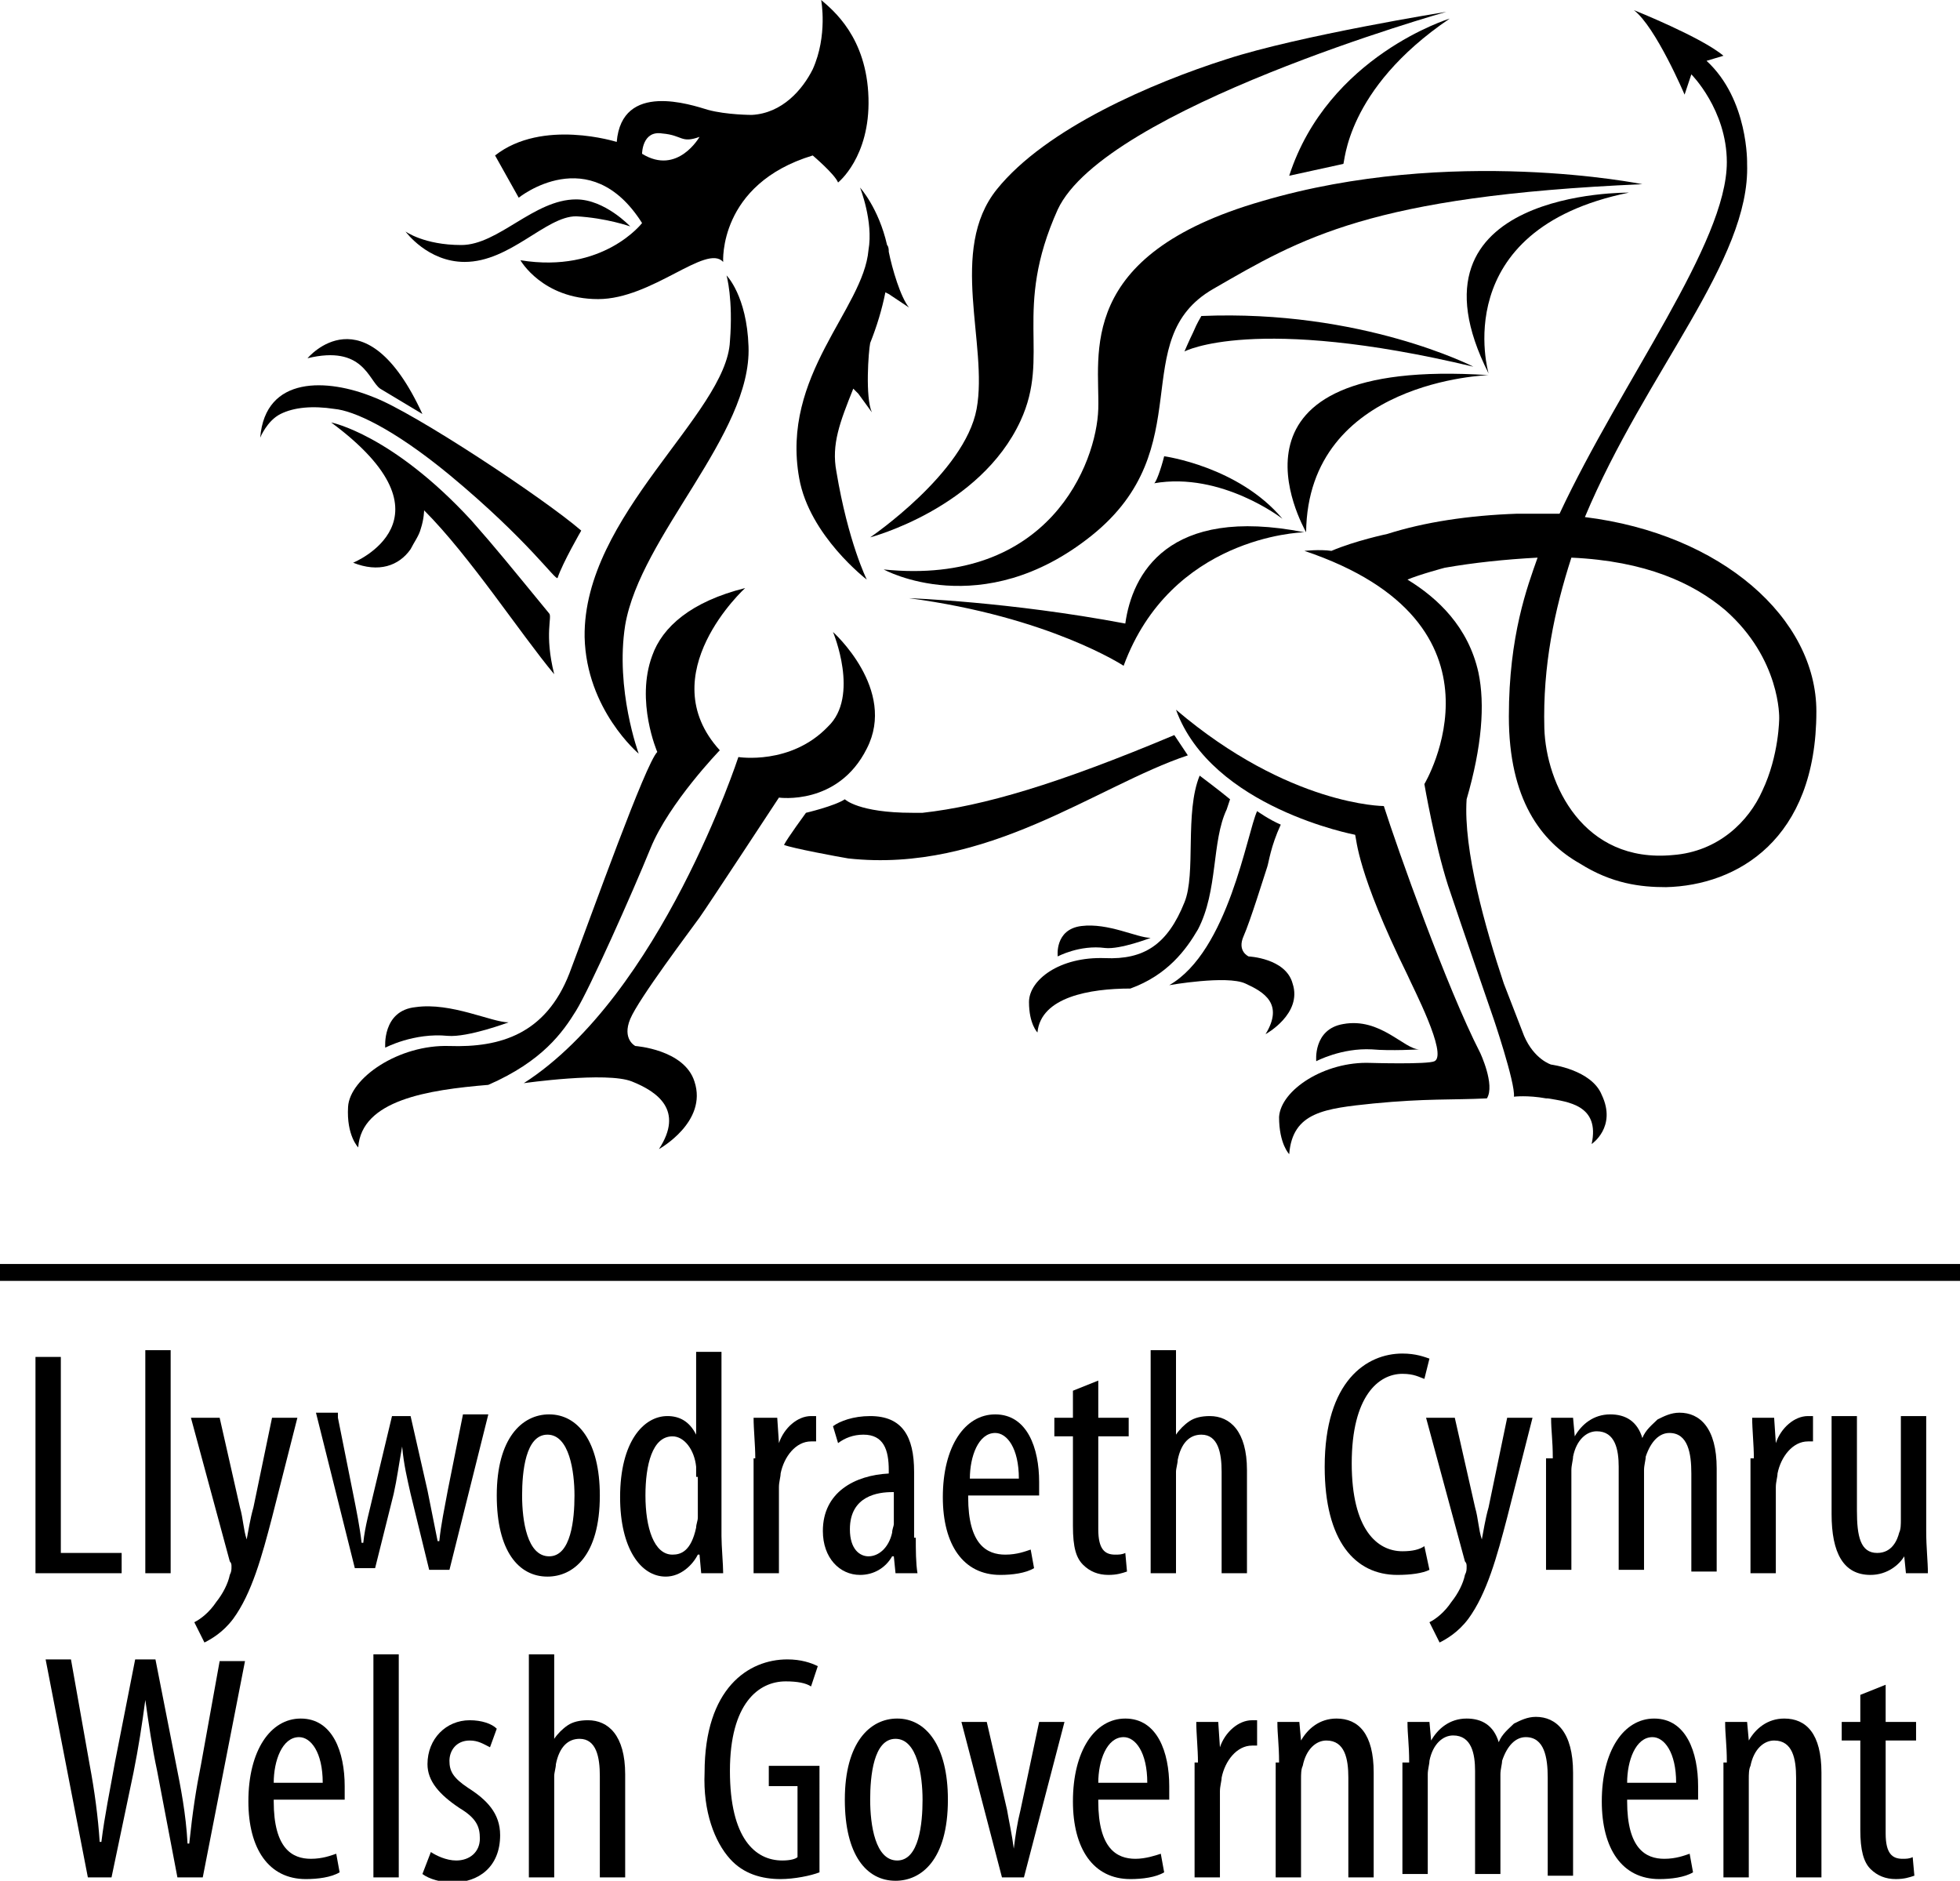 <?xml version="1.0" encoding="utf-8"?>
<!-- Generator: Adobe Illustrator 24.2.3, SVG Export Plug-In . SVG Version: 6.00 Build 0)  -->
<svg version="1.1" id="Layer_1" xmlns="http://www.w3.org/2000/svg" xmlns:xlink="http://www.w3.org/1999/xlink" x="0px" y="0px"
	 viewBox="0 0 116 111.3" style="enable-background:new 0 0 116 111.3;" xml:space="preserve">
<style type="text/css">
	.Arched_x0020_Green{fill:url(#SVGID_1_);stroke:#FFFFFF;stroke-width:0.25;stroke-miterlimit:1;}
</style>
<linearGradient id="SVGID_1_" gradientUnits="userSpaceOnUse" x1="-161.821" y1="296.296" x2="-161.114" y2="295.589">
	<stop  offset="0" style="stop-color:#1DA238"/>
	<stop  offset="0.983" style="stop-color:#24391D"/>
</linearGradient>
<g>
	<g>
		<g>
			<path d="M15.4,25.9c0,0,0.4-1,1.2-1.4c0.8-0.4,1.9-0.5,3.2-0.3c1.1,0.1,3.4,1.1,6.8,3.9c4.7,3.9,6.3,6.3,6.4,6.1
				c0.3-0.9,1.4-2.8,1.4-2.8c-2.2-1.9-9.9-7-12.3-7.9C19.4,22.4,15.7,22.2,15.4,25.9z"/>
			<path d="M18.2,21.2c3.3-0.8,3.6,1.3,4.3,1.8l2.5,1.5C21.6,17.1,18.2,21.2,18.2,21.2z"/>
			<path d="M19.6,25c7.7,5.7,1.3,8.3,1.3,8.3c1.5,0.6,2.7,0.2,3.4-0.8c0.2-0.4,0.5-0.8,0.6-1.2c0.2-0.6,0.2-1.1,0.2-1.1
				c2.7,2.7,5.7,7.3,7.7,9.7c-0.6-2.4-0.1-3.4-0.3-3.6c-2.3-2.8-3.1-3.8-4.6-5.5C23.2,25.7,19.6,25,19.6,25"/>
		</g>
		<path d="M51.6,24.4c-0.4-0.9-0.2-3.6-0.1-4.1c0.4-1,0.7-2,0.9-3l0.2,0.1l1.2,0.8c-0.5-0.6-1-2.3-1.2-3.3c0-0.1,0-0.3-0.1-0.4
			c-0.5-2.2-1.6-3.4-1.6-3.4s0.8,2,0.5,3.7c-0.3,3.5-5.2,7.4-4.1,13.5c0.6,3.4,4,6,4,6s-1.1-2.2-1.8-6.4c-0.3-1.6,0.2-2.9,1-4.9
			l0.3,0.3L51.6,24.4z"/>
		<path d="M85.6,0.7c0,0-8.7,1.4-13,2.8C68.2,4.9,61.9,7.6,59,11.2c-2.9,3.6-0.5,9.2-1.2,13c-0.7,3.8-6.3,7.6-6.3,7.6
			s6.5-1.7,8.9-6.9c1.8-3.9-0.5-6.5,2.2-12.5C65.4,6.4,85.6,0.7,85.6,0.7z"/>
		<path d="M85.8,1.1c0,0-7.2,2.2-9.5,9.3l3.2-0.7C79.6,9.7,79.6,5.3,85.8,1.1z"/>
		<path d="M97.2,10.9c0,0-11.3-2.3-22.5,1C63.6,15.1,65.1,21,65,24.2c-0.1,3.2-2.9,10.5-12.7,9.5c0,0,5.8,3.2,12.3-2
			c6.5-5.2,2-11.6,7.2-14.6C77,14.1,81.1,11.6,97.2,10.9z"/>
		<path d="M68.9,27c0,0,4.4,0.6,7,3.7c0,0-3.6-2.8-7.6-2.1C68.4,28.6,68.7,27.8,68.9,27z"/>
		<path d="M88.1,22.2c0,0-10.7,0.3-10.8,9.3C77.1,31.1,71.4,21.1,88.1,22.2z"/>
		<path d="M96.4,11.4L96.4,11.4c-10.8,2.2-8.3,10.7-8.3,10.7l0,0C82.6,11.2,96.4,11.4,96.4,11.4z"/>
		<path d="M66.5,39.4c2.8-7.6,10.4-7.9,10.7-7.9c-8.1-1.6-10.2,2.5-10.6,5.4c-6.9-1.3-12.8-1.5-12.8-1.5
			C62.1,36.5,66.5,39.4,66.5,39.4z"/>
		<path d="M22.8,62c0,0,1.7-0.9,3.7-0.7c1.2,0.1,3.6-0.8,3.6-0.8c-1,0-3.4-1.2-5.5-0.9C22.6,59.8,22.8,62,22.8,62z"/>
		<path d="M62.6,56.6c0,0-0.2-1.6,1.4-1.8c1.6-0.2,3.3,0.7,4.1,0.7c0,0-1.8,0.7-2.7,0.6C63.9,55.9,62.6,56.6,62.6,56.6z"/>
		<path d="M77.9,62.8c0,0,1.5-0.8,3.3-0.7c1.1,0.1,2.8,0,2.8,0c-0.9,0-2.3-1.9-4.5-1.5C77.7,60.9,77.9,62.8,77.9,62.8z"/>
		<path d="M87.2,21.7c-13-3.1-17.1-0.9-17.1-0.9s0.3-0.7,0.5-1.1c0.3-0.7,0.4-0.8,0.5-1C80.6,18.3,87.2,21.7,87.2,21.7z"/>
		<path d="M37.3,13.4c0,0-1.5-1.6-3.2-1.6c-2.5,0-4.6,2.7-6.8,2.7c-2.2,0-3.3-0.8-3.3-0.8s1.3,1.8,3.5,1.8c2.7,0,4.8-2.7,6.6-2.7
			C35.9,12.9,37.3,13.4,37.3,13.4z"/>
		<path d="M43,16.3c0,0,0.4,1.4,0.2,3.9c-0.2,4.3-8.7,10.3-8.6,17.5c0.1,4.3,3.2,6.9,3.2,6.9S36.4,40.8,37,37
			c0.9-5.3,7.5-11.3,7.3-16.5C44.2,17.5,43,16.3,43,16.3z"/>
		<path d="M38.9,44.5c0,0-1.3-3-0.3-5.7c0.6-1.7,2.3-3.2,5.5-4c0,0-5.6,5.1-1.5,9.6c0,0-3,3.1-4.1,5.8c-1.1,2.7-3.6,8.3-4.4,9.6
			c-0.8,1.3-2,3-5.2,4.4c-3.6,0.3-7.5,0.9-7.7,3.7c0,0-0.7-0.7-0.6-2.4c0.1-1.7,3-3.7,6-3.6c3,0.1,5.7-0.7,7.1-4.3
			C35.1,53.9,38.2,45.2,38.9,44.5z"/>
		<path d="M43.7,44.8c0,0-4.6,14.1-12.7,19.3c0,0,4.9-0.7,6.4-0.1c1.5,0.6,3.1,1.7,1.6,4c0,0,2.9-1.6,2.1-4
			c-0.6-1.9-3.5-2.1-3.5-2.1s-0.8-0.4-0.3-1.6c0.5-1.2,3.6-5.3,4.1-6c0.5-0.7,4.5-6.8,4.7-7.1c0,0,3.5,0.5,5.2-2.9
			c1.8-3.5-2-6.9-2-6.9s1.6,3.8-0.3,5.6C46.8,45.3,43.7,44.8,43.7,44.8z"/>
		<path d="M47.7,48.1c0,0,1.7-0.4,2.3-0.8c0,0,0.8,0.8,4,0.8c0.3,0,0.5,0,0.6,0c3.6-0.4,8-1.7,14.9-4.6l0.8,1.2
			c-5.4,1.8-11.9,7-20.1,6.1c-0.6-0.1-3.3-0.6-3.8-0.8C46.6,49.6,47.7,48.1,47.7,48.1z"/>
		<path d="M70.9,55c-0.7,1.2-1.8,2.7-4,3.5c-2.4,0-5.3,0.5-5.5,2.6c0,0-0.5-0.5-0.5-1.8c0-1.3,1.8-2.7,4.5-2.6
			c2.3,0.1,3.7-0.8,4.7-3.3c0.7-1.7,0-5.3,0.9-7.5c0,0,1.2,0.9,1.8,1.4c0,0,0,0-0.2,0.6C71.7,49.8,72.1,52.7,70.9,55z"/>
		<path d="M74.4,48c0,0,0.7,0.5,1.4,0.8c-0.6,1.3-0.7,2.2-0.8,2.5c-0.2,0.6-1,3.2-1.4,4.1c-0.4,0.9,0.3,1.2,0.3,1.2s2.2,0.1,2.6,1.6
			c0.6,1.8-1.6,3-1.6,3c1.1-1.8-0.1-2.5-1.2-3c-1.1-0.5-4.5,0.1-4.5,0.1C72.7,56.3,73.8,49.3,74.4,48z"/>
		<path d="M87.6,62.3c0,0,0.9,1.9,0.4,2.7c-2.1,0.1-3.6,0-6.7,0.3c-2.9,0.3-4.8,0.5-5,3c0,0-0.6-0.6-0.6-2.2
			c0.1-1.6,2.7-3.3,5.4-3.2c0,0,3.4,0.1,3.8-0.1c0.8-0.4-1.3-4.4-1.6-5.1c-3-6.1-3-8-3.1-8.3c0,0-8.5-1.6-10.6-7.4
			c6.7,5.7,12.3,5.7,12.3,5.7C82.7,50.2,85.6,58.4,87.6,62.3z"/>
		<path d="M89.8,30.4c0.9,0,1.6,0,2.5,0c3.7-7.9,9.9-16,9.9-20.8c0-3.1-2.1-5.2-2.1-5.2l-0.4,1.2c0,0-1.7-4-3-5l0,0
			c0,0,4,1.6,5.3,2.7v0l-1,0.3h0c2.5,2.3,2.4,6.1,2.4,6.1c0.2,5.7-6,12.3-9.6,20.9c8.1,1,13.7,6,13.7,11.5c0,7.6-4.7,10.3-8.9,10.4
			c-1.5,0-3.2-0.2-5.1-1.4c-2.3-1.3-4.2-3.8-4.2-8.7c0-4.8,1.1-7.7,1.7-9.4l0,0c-1.9,0.1-3.8,0.3-5.5,0.6c0,0-1.5,0.4-2.2,0.7
			c1.8,1.1,3.6,2.8,4.2,5.5c0.4,1.9,0.2,4.4-0.7,7.5c-0.2,3,1.1,7.6,2.2,10.9l1.2,3.1c0.6,1.4,1.6,1.7,1.6,1.7s2.4,0.3,3,1.8
			c0.9,1.9-0.6,2.9-0.6,2.9c0.5-2.3-1.4-2.5-2.6-2.7l-0.1,0c-1.1-0.2-1.9-0.1-1.9-0.1c0.1-0.8-1.3-4.9-1.2-4.6c0,0-1.9-5.5-2.7-7.9
			c-0.8-2.5-1.4-6-1.4-6s5.7-9.5-7.1-13.8c0,0,0.9-0.1,1.6,0c1.4-0.6,3.3-1,3.3-1C84.3,30.9,86.9,30.5,89.8,30.4z M93,33
			c-1,3.1-1.7,6.4-1.6,10.1c0.1,3.3,2.3,8,7.6,7.5c2.7-0.2,4.5-2,5.3-3.8c1-2.1,1-4.3,1-4.3s0.1-3.5-3.2-6.4
			C100.2,34.5,97.4,33.2,93,33"/>
		<path d="M36.5,8.4c0,0-4.4-1.4-7.2,0.8l1.4,2.5c0,0,4.2-3.4,7.3,1.5c0,0-2.3,3-7.2,2.2c0,0,1.3,2.3,4.6,2.3c3.2,0,6.4-3.3,7.4-2.2
			c0,0-0.3-4.6,5.3-6.3c0,0,1.3,1.1,1.5,1.6c0,0,1.9-1.5,1.8-5c-0.1-3.6-2.1-5.2-2.8-5.8c0,0,0.4,2.1-0.5,4.1
			c-0.6,1.2-1.8,2.6-3.6,2.7c0,0-1.5,0-2.6-0.3C40.9,6.2,36.8,4.8,36.5,8.4z M41.4,8.1c0,0-1.3,2.3-3.4,1c0,0,0-1.4,1.2-1.2
			C40.4,8,40.3,8.5,41.4,8.1z"/>
	</g>
	<g>
		<rect y="74.8" width="116" height="1"/>
	</g>
	<g>
		<path d="M2.1,80.3h1.5v11.6h3.6v1.2H2.1V80.3z"/>
		<path d="M8.6,79.9h1.5v13.2H8.6V79.9z"/>
		<path d="M13,83.9l1.2,5.3c0.2,0.7,0.2,1.3,0.4,1.9h0c0.1-0.5,0.2-1.2,0.4-1.9l1.1-5.3h1.5l-1.5,5.9c-0.6,2.3-1.2,4.5-2.3,6
			c-0.6,0.8-1.3,1.2-1.7,1.4l-0.6-1.2c0.4-0.2,0.9-0.6,1.3-1.2c0.4-0.5,0.7-1.1,0.8-1.6c0.1-0.2,0.1-0.3,0.1-0.5
			c0-0.1,0-0.2-0.1-0.3l-2.3-8.5H13z"/>
		<path d="M20,83.9l0.9,4.5c0.2,1,0.4,2,0.5,2.9h0.1c0.1-1,0.4-2,0.6-2.9l1.1-4.6h1.1l1,4.4c0.2,1,0.4,2,0.6,3h0.1
			c0.1-1,0.3-1.9,0.5-3l0.9-4.5h1.5l-2.3,9.2h-1.2l-1.1-4.5c-0.2-0.9-0.4-1.7-0.5-2.8h0c-0.2,1.1-0.3,1.9-0.5,2.8l-1.1,4.4h-1.2
			l-2.3-9.2H20z"/>
		<path d="M35.5,88.5c0,3.6-1.6,4.8-3.1,4.8c-1.7,0-3-1.5-3-4.8c0-3.4,1.5-4.8,3.1-4.8C34.2,83.7,35.5,85.3,35.5,88.5z M30.9,88.5
			c0,1.5,0.3,3.6,1.6,3.6c1.3,0,1.5-2.2,1.5-3.6c0-1.4-0.3-3.6-1.6-3.6C31.1,84.9,30.9,87.1,30.9,88.5z"/>
		<path d="M42.7,79.9v11c0,0.6,0.1,1.7,0.1,2.2h-1.3L41.4,92h-0.1c-0.3,0.6-1,1.3-1.9,1.3c-1.5,0-2.7-1.7-2.7-4.7
			c0-3.3,1.4-4.8,2.8-4.8c0.7,0,1.3,0.3,1.7,1.1h0v-4.9H42.7z M41.2,87.4c0-0.2,0-0.4,0-0.6c-0.1-1-0.7-1.8-1.4-1.8
			c-1.2,0-1.6,1.7-1.6,3.5c0,1.9,0.5,3.5,1.6,3.5c0.5,0,1.1-0.2,1.4-1.6c0-0.2,0.1-0.4,0.1-0.6V87.4z"/>
		<path d="M44.7,86.3c0-0.8-0.1-1.7-0.1-2.4H46l0.1,1.5h0c0.3-0.9,1.1-1.6,1.9-1.6c0.1,0,0.2,0,0.3,0v1.5c-0.1,0-0.2,0-0.3,0
			c-0.9,0-1.6,0.9-1.8,1.9c0,0.2-0.1,0.5-0.1,0.8v5.1h-1.5V86.3z"/>
		<path d="M54.2,91c0,0.7,0,1.5,0.1,2.1H53l-0.1-1h-0.1c-0.4,0.7-1.1,1.1-1.9,1.1c-1.2,0-2.2-1-2.2-2.6c0-2.3,1.9-3.3,3.9-3.4V87
			c0-1.2-0.3-2.1-1.5-2.1c-0.6,0-1.1,0.2-1.5,0.5l-0.3-1c0.4-0.3,1.2-0.6,2.2-0.6c1.9,0,2.6,1.2,2.6,3.3V91z M52.8,88.3
			c-0.8,0-2.5,0.2-2.5,2.2c0,1.2,0.6,1.6,1.1,1.6c0.6,0,1.2-0.5,1.4-1.4c0-0.2,0.1-0.4,0.1-0.5V88.3z"/>
		<path d="M57.3,88.6c0,2.8,1.1,3.4,2.2,3.4c0.7,0,1.2-0.2,1.5-0.3l0.2,1.1c-0.5,0.3-1.3,0.4-2,0.4c-2.2,0-3.4-1.8-3.4-4.6
			c0-3,1.3-4.9,3.1-4.9c1.9,0,2.6,2,2.6,4c0,0.4,0,0.6,0,0.8H57.3z M60.3,87.5c0-1.8-0.7-2.7-1.4-2.7c-1,0-1.5,1.4-1.5,2.7H60.3z"/>
		<path d="M65,81.7v2.2h1.8V85H65v5.5c0,1.2,0.4,1.5,1,1.5c0.2,0,0.4,0,0.6-0.1l0.1,1.1c-0.3,0.1-0.6,0.2-1.1,0.2
			c-0.6,0-1.1-0.2-1.5-0.6c-0.4-0.4-0.6-1-0.6-2.3V85h-1.1v-1.1h1.1v-1.6L65,81.7z"/>
		<path d="M68.1,79.9h1.5v5h0c0.2-0.3,0.5-0.6,0.8-0.8c0.3-0.2,0.7-0.3,1.2-0.3c1.2,0,2.2,0.9,2.2,3.2v6.1h-1.5v-6
			c0-1.1-0.2-2.2-1.2-2.2c-0.7,0-1.2,0.5-1.4,1.5c0,0.2-0.1,0.5-0.1,0.7v6h-1.5V79.9z"/>
		<path d="M84.6,92.9c-0.4,0.2-1.1,0.3-1.9,0.3c-2.5,0-4.3-2-4.3-6.4c0-5.1,2.5-6.7,4.6-6.7c0.8,0,1.3,0.2,1.6,0.3l-0.3,1.2
			c-0.3-0.1-0.6-0.3-1.3-0.3c-1.4,0-3,1.3-3,5.3c0,3.9,1.5,5.2,3,5.2c0.6,0,1-0.1,1.3-0.3L84.6,92.9z"/>
		<path d="M86.1,83.9l1.2,5.3c0.2,0.7,0.2,1.3,0.4,1.9h0c0.1-0.5,0.2-1.2,0.4-1.9l1.1-5.3h1.5l-1.5,5.9c-0.6,2.3-1.2,4.5-2.3,6
			c-0.6,0.8-1.3,1.2-1.7,1.4l-0.6-1.2c0.4-0.2,0.9-0.6,1.3-1.2c0.4-0.5,0.7-1.1,0.8-1.6c0.1-0.2,0.1-0.3,0.1-0.5
			c0-0.1,0-0.2-0.1-0.3l-2.3-8.5H86.1z"/>
		<path d="M91.9,86.3c0-1.1-0.1-1.6-0.1-2.4h1.3l0.1,1.1h0c0.4-0.7,1.1-1.3,2.1-1.3c0.9,0,1.6,0.4,1.9,1.4h0
			c0.2-0.5,0.6-0.8,0.9-1.1c0.4-0.2,0.8-0.4,1.3-0.4c1.2,0,2.2,0.9,2.2,3.3v6.1h-1.5v-5.8c0-1.2-0.2-2.4-1.3-2.4
			c-0.6,0-1.1,0.5-1.4,1.4c0,0.2-0.1,0.5-0.1,0.8v5.9h-1.5v-6.1c0-1-0.2-2.1-1.3-2.1c-0.6,0-1.2,0.5-1.4,1.5c0,0.2-0.1,0.5-0.1,0.8
			v5.9h-1.5V86.3z"/>
		<path d="M103.8,86.3c0-0.8-0.1-1.7-0.1-2.4h1.3l0.1,1.5h0c0.3-0.9,1.1-1.6,1.9-1.6c0.1,0,0.2,0,0.3,0v1.5c-0.1,0-0.2,0-0.3,0
			c-0.9,0-1.6,0.9-1.8,1.9c0,0.2-0.1,0.5-0.1,0.8v5.1h-1.5V86.3z"/>
		<path d="M114,90.6c0,1,0.1,1.8,0.1,2.5h-1.3l-0.1-1h0c-0.3,0.5-1,1.1-2,1.1c-1.6,0-2.3-1.3-2.3-3.6v-5.8h1.5v5.6
			c0,1.5,0.2,2.5,1.2,2.5c0.9,0,1.2-0.8,1.3-1.2c0.1-0.2,0.1-0.5,0.1-0.8v-6.1h1.5V90.6z"/>
		<path d="M5.2,111.1L2.7,98.2h1.5l1.1,6.2c0.3,1.6,0.5,3.1,0.6,4.6h0.1c0.2-1.6,0.5-3,0.8-4.7L8,98.2h1.2l1.2,6.1
			c0.3,1.5,0.6,3,0.7,4.8h0.1c0.2-1.9,0.4-3.2,0.7-4.7l1.1-6.1h1.5L12,111.1h-1.5l-1.2-6.3c-0.3-1.4-0.5-2.8-0.7-4.2h0
			c-0.2,1.5-0.4,2.8-0.7,4.3l-1.3,6.2H5.2z"/>
		<path d="M16.2,106.6c0,2.8,1.1,3.4,2.2,3.4c0.7,0,1.2-0.2,1.5-0.3l0.2,1.1c-0.5,0.3-1.3,0.4-2,0.4c-2.2,0-3.4-1.8-3.4-4.6
			c0-3,1.3-4.9,3.1-4.9c1.9,0,2.6,2,2.6,4c0,0.4,0,0.6,0,0.8H16.2z M19.1,105.5c0-1.8-0.7-2.7-1.4-2.7c-1,0-1.5,1.4-1.5,2.7H19.1z"
			/>
		<path d="M22.1,97.9h1.5v13.2h-1.5V97.9z"/>
		<path d="M25.5,109.6c0.3,0.2,0.9,0.5,1.5,0.5c0.8,0,1.4-0.5,1.4-1.3c0-0.7-0.2-1.2-1.2-1.8c-1.2-0.8-1.9-1.6-1.9-2.6
			c0-1.5,1.1-2.6,2.5-2.6c0.7,0,1.3,0.2,1.6,0.5l-0.4,1.1c-0.4-0.2-0.7-0.4-1.2-0.4c-0.8,0-1.2,0.6-1.2,1.2c0,0.6,0.2,1,1.1,1.6
			c1.1,0.7,1.9,1.5,1.9,2.8c0,1.9-1.3,2.8-2.8,2.8c-0.7,0-1.4-0.2-1.8-0.5L25.5,109.6z"/>
		<path d="M31.3,97.9h1.5v5h0c0.2-0.3,0.5-0.6,0.8-0.8c0.3-0.2,0.7-0.3,1.2-0.3c1.2,0,2.2,0.9,2.2,3.2v6.1h-1.5v-6
			c0-1.1-0.2-2.2-1.2-2.2c-0.7,0-1.2,0.5-1.4,1.5c0,0.2-0.1,0.5-0.1,0.7v6h-1.5V97.9z"/>
		<path d="M48.5,110.8c-0.5,0.2-1.5,0.4-2.3,0.4c-1.1,0-2.2-0.3-3-1.2c-0.9-1-1.6-2.8-1.5-5.1c0-5,2.6-6.7,4.9-6.7
			c0.8,0,1.4,0.2,1.8,0.4L48,99.8c-0.3-0.2-0.8-0.3-1.5-0.3c-1.6,0-3.3,1.3-3.3,5.3c0,4,1.5,5.3,3.1,5.3c0.5,0,0.8-0.1,0.9-0.2v-4.2
			h-1.7v-1.2h3V110.8z"/>
		<path d="M56.1,106.5c0,3.6-1.6,4.8-3.1,4.8c-1.7,0-3-1.5-3-4.8c0-3.4,1.5-4.8,3.1-4.8C54.8,101.7,56.1,103.3,56.1,106.5z
			 M51.5,106.5c0,1.5,0.3,3.6,1.6,3.6c1.3,0,1.5-2.2,1.5-3.6c0-1.4-0.3-3.6-1.6-3.6C51.7,102.9,51.5,105.1,51.5,106.5z"/>
		<path d="M58.4,101.9l1.2,5.2c0.1,0.6,0.3,1.5,0.4,2.3H60c0.1-0.8,0.2-1.5,0.4-2.3l1.1-5.2H63l-2.4,9.2h-1.3l-2.4-9.2H58.4z"/>
		<path d="M65,106.6c0,2.8,1.1,3.4,2.2,3.4c0.6,0,1.2-0.2,1.5-0.3l0.2,1.1c-0.5,0.3-1.3,0.4-2,0.4c-2.2,0-3.4-1.8-3.4-4.6
			c0-3,1.3-4.9,3.1-4.9c1.9,0,2.6,2,2.6,4c0,0.4,0,0.6,0,0.8H65z M67.9,105.5c0-1.8-0.7-2.7-1.4-2.7c-1,0-1.5,1.4-1.5,2.7H67.9z"/>
		<path d="M70.9,104.3c0-0.8-0.1-1.7-0.1-2.4h1.3l0.1,1.5h0c0.3-0.9,1.1-1.6,1.9-1.6c0.1,0,0.2,0,0.3,0v1.5c-0.1,0-0.2,0-0.3,0
			c-0.9,0-1.6,0.9-1.8,1.9c0,0.2-0.1,0.5-0.1,0.8v5.1h-1.5V104.3z"/>
		<path d="M75.7,104.3c0-1.1-0.1-1.6-0.1-2.4h1.3l0.1,1.1h0c0.4-0.7,1.1-1.3,2.1-1.3c1.3,0,2.2,0.9,2.2,3.2v6.2h-1.5v-5.9
			c0-1.1-0.2-2.2-1.3-2.2c-0.6,0-1.2,0.5-1.4,1.5c-0.1,0.2-0.1,0.5-0.1,0.8v5.8h-1.5V104.3z"/>
		<path d="M83.4,104.3c0-1.1-0.1-1.6-0.1-2.4h1.3l0.1,1.1h0c0.4-0.7,1.1-1.3,2.1-1.3c0.9,0,1.6,0.4,1.9,1.4h0
			c0.2-0.5,0.6-0.8,0.9-1.1c0.4-0.2,0.8-0.4,1.3-0.4c1.2,0,2.2,0.9,2.2,3.3v6.1h-1.5v-5.8c0-1.2-0.2-2.4-1.3-2.4
			c-0.6,0-1.1,0.5-1.4,1.4c0,0.2-0.1,0.5-0.1,0.8v5.9h-1.5v-6.1c0-1-0.2-2.1-1.3-2.1c-0.6,0-1.2,0.5-1.4,1.5c0,0.2-0.1,0.5-0.1,0.8
			v5.9h-1.5V104.3z"/>
		<path d="M96.3,106.6c0,2.8,1.1,3.4,2.2,3.4c0.7,0,1.2-0.2,1.5-0.3l0.2,1.1c-0.5,0.3-1.3,0.4-2,0.4c-2.2,0-3.4-1.8-3.4-4.6
			c0-3,1.3-4.9,3.1-4.9c1.9,0,2.6,2,2.6,4c0,0.4,0,0.6,0,0.8H96.3z M99.2,105.5c0-1.8-0.7-2.7-1.4-2.7c-1,0-1.5,1.4-1.5,2.7H99.2z"
			/>
		<path d="M102.2,104.3c0-1.1-0.1-1.6-0.1-2.4h1.3l0.1,1.1h0c0.4-0.7,1.1-1.3,2.1-1.3c1.3,0,2.2,0.9,2.2,3.2v6.2h-1.5v-5.9
			c0-1.1-0.2-2.2-1.3-2.2c-0.6,0-1.2,0.5-1.4,1.5c-0.1,0.2-0.1,0.5-0.1,0.8v5.8h-1.5V104.3z"/>
		<path d="M111.6,99.7v2.2h1.8v1.1h-1.8v5.5c0,1.2,0.4,1.5,1,1.5c0.2,0,0.4,0,0.6-0.1l0.1,1.1c-0.3,0.1-0.6,0.2-1.1,0.2
			c-0.6,0-1.1-0.2-1.5-0.6c-0.4-0.4-0.6-1.1-0.6-2.3V103H109v-1.1h1.1v-1.6L111.6,99.7z"/>
	</g>
</g>
</svg>
